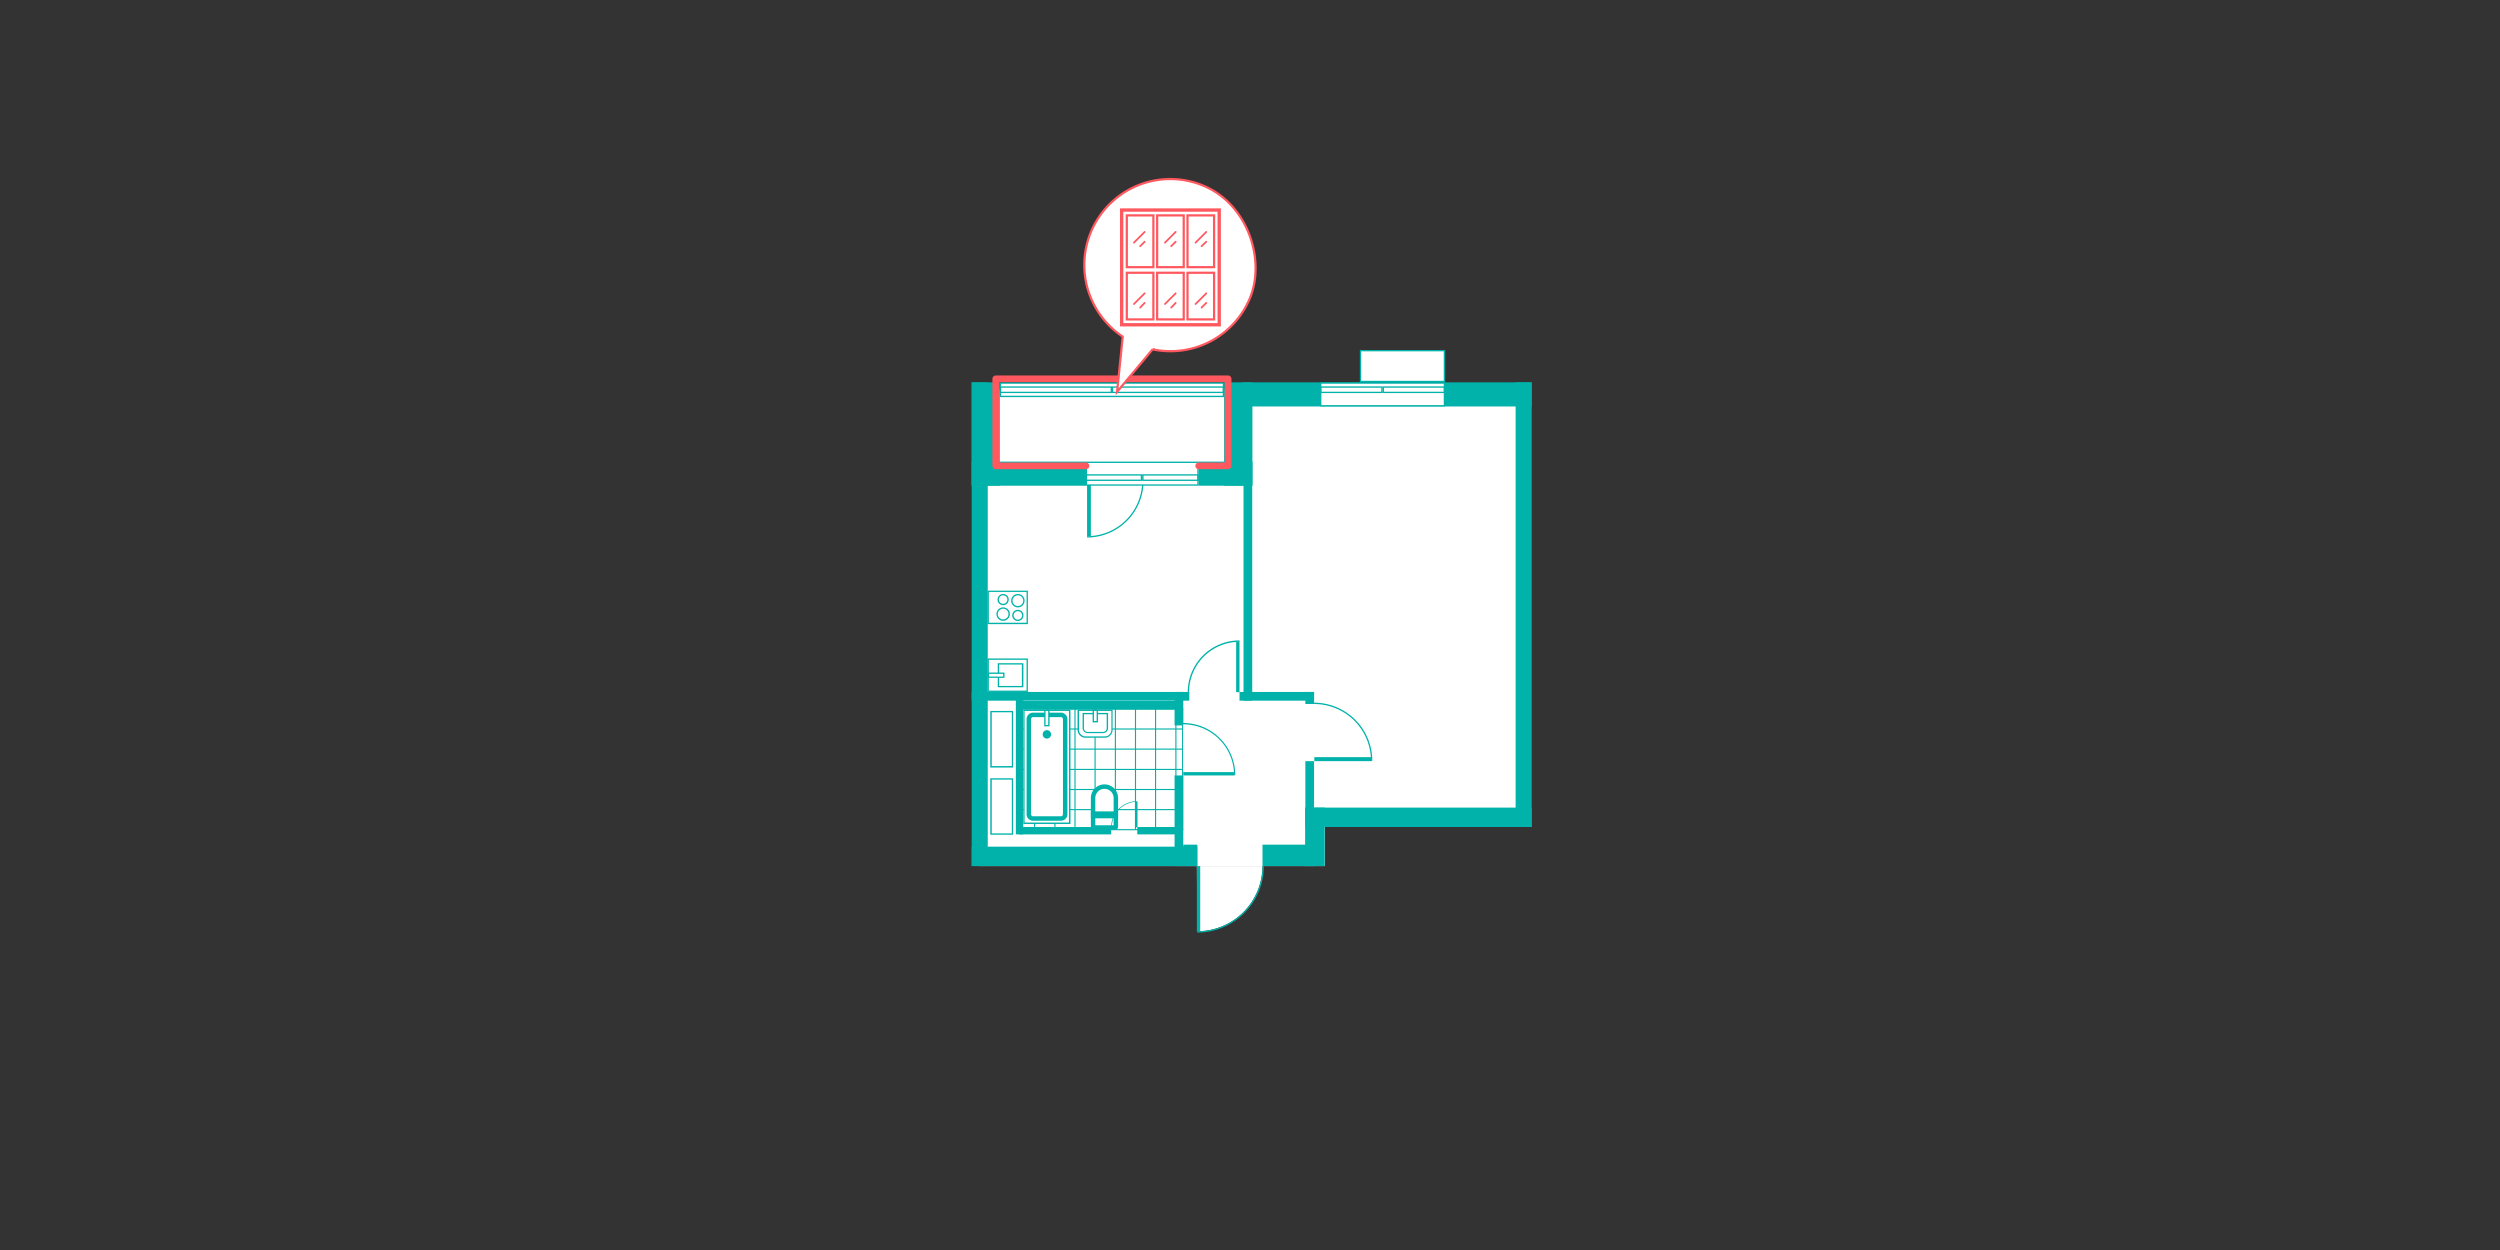 <svg xmlns="http://www.w3.org/2000/svg" viewBox="0 0 830.58 415.29"><rect x="0" y="0" width="830.58" height="415.29" fill="#333333" stroke="none"/><defs><style>.cls-1{fill:none;}.cls-2,.cls-5,.cls-6,.cls-9{fill:#fff;}.cls-3{fill:#00b2a9;}.cls-10,.cls-11,.cls-12,.cls-4,.cls-7,.cls-8{fill:none;}.cls-4,.cls-6,.cls-7{stroke:#00b2a9;}.cls-10,.cls-11,.cls-12,.cls-4,.cls-9{stroke-miterlimit:7.42;}.cls-4{stroke-width:0.37px;}.cls-5{fill-rule:evenodd;}.cls-6,.cls-7{stroke-miterlimit:2.97;stroke-width:1.48px;}.cls-10,.cls-11,.cls-12,.cls-8,.cls-9{stroke:#ff585f;}.cls-12,.cls-8{stroke-linecap:round;}.cls-8{stroke-linejoin:round;stroke-width:2.22px;}.cls-11,.cls-9{stroke-width:0.74px;}.cls-10{stroke-width:1.11px;}.cls-12{stroke-width:0.59px;}</style></defs><g id="Слой_2" data-name="Слой 2"><g id="Layer_1" data-name="Layer 1"><rect class="cls-1" width="830.58" height="415.29"/><g id="_1К3" data-name="1К3"><rect class="cls-2" x="391.78" y="129.48" width="114.5" height="141.94"/><rect class="cls-2" x="325.26" y="129.48" width="114.95" height="158.26"/><rect class="cls-3" x="390.23" y="257.63" width="2.89" height="30.11"/><rect class="cls-3" x="377.84" y="274.76" width="15.2" height="2.45"/><line class="cls-4" x1="357.15" y1="275.65" x2="357.15" y2="235.53"/><line class="cls-4" x1="350.48" y1="275.65" x2="350.48" y2="235.53"/><line class="cls-4" x1="343.73" y1="275.65" x2="343.73" y2="235.53"/><line class="cls-4" x1="363.82" y1="275.65" x2="363.82" y2="235.53"/><line class="cls-4" x1="370.57" y1="275.65" x2="370.57" y2="235.53"/><line class="cls-4" x1="377.25" y1="275.65" x2="377.25" y2="235.53"/><line class="cls-4" x1="383.92" y1="275.65" x2="383.92" y2="235.53"/><line class="cls-4" x1="392.9" y1="262.3" x2="339.95" y2="262.3"/><line class="cls-4" x1="392.9" y1="268.98" x2="339.95" y2="268.98"/><line class="cls-4" x1="393.12" y1="275.65" x2="339.95" y2="275.65"/><line class="cls-4" x1="392.9" y1="255.63" x2="339.95" y2="255.63"/><line class="cls-4" x1="392.9" y1="248.88" x2="339.95" y2="248.88"/><line class="cls-4" x1="392.9" y1="242.2" x2="339.95" y2="242.2"/><line class="cls-4" x1="393.12" y1="235.53" x2="339.95" y2="235.53"/><line class="cls-4" x1="390.67" y1="275.65" x2="390.67" y2="235.53"/><line class="cls-4" x1="392.9" y1="275.65" x2="392.9" y2="235.53"/><rect class="cls-3" x="322.82" y="281.29" width="74.97" height="6.45"/><rect class="cls-3" x="433.68" y="268.31" width="75.2" height="6.45"/><rect class="cls-3" x="433.68" y="268.31" width="6.45" height="19.43"/><rect class="cls-3" x="393.12" y="280.62" width="4.67" height="7.12"/><rect class="cls-3" x="419.44" y="280.62" width="17.43" height="7.12"/><rect class="cls-3" x="322.82" y="127.03" width="5.34" height="160.7"/><rect class="cls-3" x="503.54" y="127.03" width="5.34" height="147.73"/><rect class="cls-3" x="322.82" y="153.36" width="37.97" height="8.01"/><rect class="cls-3" x="398.24" y="153.36" width="17.87" height="8.01"/><rect class="cls-3" x="322.82" y="127.03" width="9.34" height="34.34"/><rect class="cls-3" x="406.69" y="127.03" width="9.34" height="34.34"/><rect class="cls-3" x="412.77" y="127.03" width="96.11" height="8.01"/><rect class="cls-3" x="433.68" y="252.88" width="2.89" height="34.85"/><rect class="cls-3" x="411.81" y="229.89" width="24.77" height="2.89"/><rect class="cls-3" x="413.14" y="131.26" width="2.89" height="101.52"/><rect class="cls-3" x="433.68" y="229.89" width="2.89" height="4"/><rect class="cls-3" x="390.23" y="229.89" width="2.89" height="11.12"/><rect class="cls-3" x="322.82" y="229.89" width="72.31" height="2.89"/><rect class="cls-3" x="338.61" y="274.76" width="30.55" height="2.45"/><rect class="cls-3" x="337.5" y="229.89" width="2.45" height="47.31"/><rect class="cls-3" x="337.72" y="232.86" width="55.32" height="2.89"/><path class="cls-5" d="M419.44,287.74a21.67,21.67,0,0,1-21.65,21.65l-.15-21.65Z"/><rect class="cls-3" x="397.64" y="287.74" width="1.11" height="21.65"/><path class="cls-3" d="M397.79,309.84a22.16,22.16,0,0,0,22.1-22.1h-.45a21.67,21.67,0,0,1-21.65,21.65v.45Z"/><path class="cls-5" d="M393.12,257.63V240.57a17,17,0,0,1,17,17"/><rect class="cls-3" x="393.12" y="256.52" width="16.91" height="1.11"/><path class="cls-3" d="M410.4,257.56A17.38,17.38,0,0,0,393,240.2v.45A16.89,16.89,0,0,1,410,257.55h.45Z"/><path class="cls-5" d="M411.81,229.89H395.05a16.71,16.71,0,0,1,16.68-16.68"/><rect class="cls-3" x="410.69" y="213.21" width="1.11" height="16.76"/><path class="cls-3" d="M411.81,212.76A17.22,17.22,0,0,0,394.6,230h.45a16.74,16.74,0,0,1,16.76-16.76v-.45Z"/><path class="cls-5" d="M436.65,252.88v-19a18.89,18.89,0,0,1,18.91,18.91"/><rect class="cls-3" x="436.65" y="251.55" width="18.91" height="1.33"/><path class="cls-3" d="M455.93,252.81a19.37,19.37,0,0,0-19.35-19.36v.45a18.9,18.9,0,0,1,18.91,18.91Z"/><rect class="cls-2" x="332.38" y="127.26" width="74.09" height="4.45"/><path class="cls-3" d="M406.24,127.48v4H332.6v-4h73.64m.45-.45H332.16v4.9h74.53V127Z"/><path class="cls-3" d="M369,128.81v1.34H332.6v-1.34H369m.44-.44h-37.3v2.22h37.3v-2.22Z"/><path class="cls-3" d="M406.24,128.81v1.34H369.83v-1.34h36.41m.45-.44h-37.3v2.22h37.3v-2.22Z"/><rect class="cls-2" x="438.87" y="127.26" width="41.08" height="7.56"/><path class="cls-3" d="M479.66,127.48v7.12H439v-7.12h40.64m.45-.45H438.58v8h41.53v-8Z"/><path class="cls-3" d="M458.9,128.81v1.34H439v-1.34H458.9m.44-.44H438.58v2.22h20.76v-2.22Z"/><path class="cls-3" d="M479.66,128.81v1.34H459.79v-1.34h19.87m.45-.44H459.34v2.22h20.77v-2.22Z"/><path class="cls-5" d="M361.16,159.81h18.31a18.23,18.23,0,0,1-18.24,18.25"/><rect class="cls-3" x="361.16" y="159.81" width="1.26" height="18.32"/><path class="cls-3" d="M361.16,178.58a18.79,18.79,0,0,0,18.76-18.77h-.45a18.3,18.3,0,0,1-18.31,18.32v.45Z"/><rect class="cls-2" x="328.38" y="218.99" width="12.98" height="10.68"/><path class="cls-3" d="M341.06,219.21v10.24H328.52V219.21h12.54m.44-.44H328.08v11.12H341.5V218.77Z"/><rect class="cls-2" x="331.71" y="220.55" width="8.01" height="7.56"/><path class="cls-3" d="M339.5,220.77v7.12h-7.56v-7.12h7.56m.45-.44h-8.46v8H340v-8Z"/><rect class="cls-2" x="328.38" y="223.66" width="5.12" height="1.33"/><path class="cls-3" d="M333.27,223.89v.89H328.6v-.89h4.67m.45-.45h-5.57v1.78h5.57v-1.78Z"/><rect class="cls-2" x="328.38" y="196.45" width="12.98" height="10.68"/><path class="cls-3" d="M341.06,196.67V206.9H328.52V196.67h12.54m.44-.44H328.08v11.12H341.5V196.23Z"/><path class="cls-2" d="M338.17,201.56a2,2,0,1,1,2-2A2,2,0,0,1,338.17,201.56Z"/><path class="cls-3" d="M338.17,197.78a1.78,1.78,0,1,1-1.78,1.78,1.81,1.81,0,0,1,1.78-1.78m0-.44a2.24,2.24,0,0,0-2.23,2.22,2.23,2.23,0,1,0,2.23-2.22Z"/><circle class="cls-2" cx="338.17" cy="204.46" r="1.63"/><path class="cls-3" d="M338.17,203.05a1.41,1.41,0,0,1,1.41,1.41,1.41,1.41,0,1,1-1.41-1.41m0-.45a1.86,1.86,0,1,0,1.85,1.86,1.84,1.84,0,0,0-1.85-1.86Z"/><path class="cls-2" d="M333.27,206.09a2,2,0,1,1,2-2A2,2,0,0,1,333.27,206.09Z"/><path class="cls-3" d="M333.27,202.23a1.78,1.78,0,1,1-1.78,1.78,1.8,1.8,0,0,1,1.78-1.78m0-.44a2.23,2.23,0,0,0-2.22,2.22,2.23,2.23,0,1,0,2.22-2.22Z"/><path class="cls-2" d="M333.27,200.75a1.63,1.63,0,1,1,1.63-1.63A1.64,1.64,0,0,1,333.27,200.75Z"/><path class="cls-3" d="M333.27,197.78a1.41,1.41,0,0,1,1.41,1.41,1.41,1.41,0,1,1-1.41-1.41m0-.44a1.86,1.86,0,1,0,1.86,1.85,1.83,1.83,0,0,0-1.86-1.85Z"/><rect class="cls-2" x="340.24" y="235.97" width="15.2" height="37.52"/><path class="cls-3" d="M355.15,236.2v37.08H340.39V236.2h14.76m.44-.45H340v38h15.64v-38Z"/><path class="cls-6" d="M343.21,271.94h9.27a1.43,1.43,0,0,0,1.41-1.48V239a1.43,1.43,0,0,0-1.41-1.49h-9.27A1.43,1.43,0,0,0,341.8,239v31.44A1.42,1.42,0,0,0,343.21,271.94Z"/><circle class="cls-7" cx="347.81" cy="243.98" r="0.67"/><rect class="cls-2" x="347.14" y="235.97" width="1.33" height="5.12"/><path class="cls-3" d="M348.25,236.2v4.67h-.89V236.2h.89m.45-.45h-1.78v5.56h1.78v-5.56Z"/><path class="cls-6" d="M370.72,265.12a3.78,3.78,0,0,0-7.56,0v9.57a.2.2,0,0,0,.22.22h7.12a.2.2,0,0,0,.22-.22v-9.57Z"/><path class="cls-7" d="M370.72,270.31h-7.56v.82h7.56Z"/><path class="cls-2" d="M360.71,244.87a2.38,2.38,0,0,1-2.37-2.37V236h11.12v6.53a2.39,2.39,0,0,1-2.37,2.37h-6.38Z"/><path class="cls-3" d="M369.24,236.2v6.3a2.15,2.15,0,0,1-2.15,2.15h-6.45a2.16,2.16,0,0,1-2.16-2.15v-6.3h10.68m.52-.45H358v6.75a2.63,2.63,0,0,0,2.6,2.6h6.45a2.63,2.63,0,0,0,2.59-2.6v-6.75Z"/><path class="cls-2" d="M361.3,243.32a1.43,1.43,0,0,1-1.41-1.49V237h8v4.82a1.47,1.47,0,0,1-1.41,1.49Z"/><path class="cls-3" d="M367.68,237.31v4.6a1.24,1.24,0,0,1-1.18,1.26h-5.2a1.19,1.19,0,0,1-1.18-1.26v-4.6h7.56m.45-.45h-8.46v5a1.71,1.71,0,0,0,1.63,1.7h5.19a1.67,1.67,0,0,0,1.64-1.7v-5Z"/><rect class="cls-2" x="363.23" y="235.97" width="1.33" height="3.78"/><path class="cls-3" d="M364.34,236.2v3.33h-.89V236.2h.89m.45-.45H363V240h1.78v-4.23Z"/><path class="cls-3" d="M336.16,259v17.88h-6.67V259h6.67m.45-.44H329v18.76h7.57V258.52Z"/><path class="cls-3" d="M336.16,236.64v17.87h-6.67V236.64h6.67m.45-.44H329V255h7.57V236.2Z"/><rect class="cls-2" x="360.93" y="153.58" width="37.08" height="7.56"/><path class="cls-3" d="M397.79,153.81v7.12H361.15v-7.12h36.64m.45-.45H360.71v8h37.53v-8Z"/><path class="cls-3" d="M379,158v1.34H361.16V158H379m.44-.44H360.71v2.22h18.76v-2.22Z"/><path class="cls-3" d="M397.79,158v1.34H379.92V158h17.87m.45-.44H379.47v2.22h18.77v-2.22Z"/><rect class="cls-2" x="452" y="116.5" width="27.88" height="10.23"/><path class="cls-3" d="M479.66,116.73v9.79H452.22v-9.79h27.44m.45-.45H451.78V127h28.33V116.28Z"/><rect class="cls-3" x="377.32" y="266.38" width="0.59" height="8.45"/><path class="cls-3" d="M377.84,266.16a8.68,8.68,0,0,0-8.68,8.67h.23a8.45,8.45,0,0,1,8.45-8.45v-.22Z"/></g><polyline class="cls-8" points="360.79 154.77 330.82 154.77 330.82 125.85 408.02 125.85 408.02 154.77 398.24 154.77"/><path class="cls-9" d="M373,111.91l-1.86,18.24,11.79-14.09a28.58,28.58,0,0,0,32.26-16.83c5.42-12.83-.66-31.3-15.2-37.46a28.56,28.56,0,0,0-27,50.06h0Z"/><rect class="cls-10" x="372.65" y="69.78" width="32.41" height="38.12"/><rect class="cls-11" x="374.36" y="71.56" width="8.83" height="17.2"/><rect class="cls-11" x="384.44" y="71.56" width="8.83" height="17.2"/><rect class="cls-11" x="394.53" y="71.56" width="8.83" height="17.2"/><rect class="cls-11" x="374.36" y="90.62" width="8.83" height="15.5"/><rect class="cls-11" x="384.44" y="90.62" width="8.83" height="15.5"/><rect class="cls-11" x="394.53" y="90.62" width="8.83" height="15.5"/><line class="cls-12" x1="376.73" y1="80.61" x2="380.29" y2="77.05"/><line class="cls-12" x1="378.81" y1="81.8" x2="380.29" y2="80.31"/><line class="cls-12" x1="387.04" y1="80.61" x2="390.6" y2="77.05"/><line class="cls-12" x1="389.11" y1="81.8" x2="390.6" y2="80.31"/><line class="cls-12" x1="397.2" y1="80.61" x2="400.76" y2="77.05"/><line class="cls-12" x1="399.2" y1="81.8" x2="400.76" y2="80.31"/><line class="cls-12" x1="376.73" y1="101" x2="380.29" y2="97.45"/><line class="cls-12" x1="378.81" y1="102.19" x2="380.29" y2="100.63"/><line class="cls-12" x1="387.04" y1="101" x2="390.6" y2="97.45"/><line class="cls-12" x1="389.11" y1="102.19" x2="390.6" y2="100.63"/><line class="cls-12" x1="397.2" y1="101" x2="400.76" y2="97.45"/><line class="cls-12" x1="399.2" y1="102.19" x2="400.76" y2="100.63"/></g></g></svg>